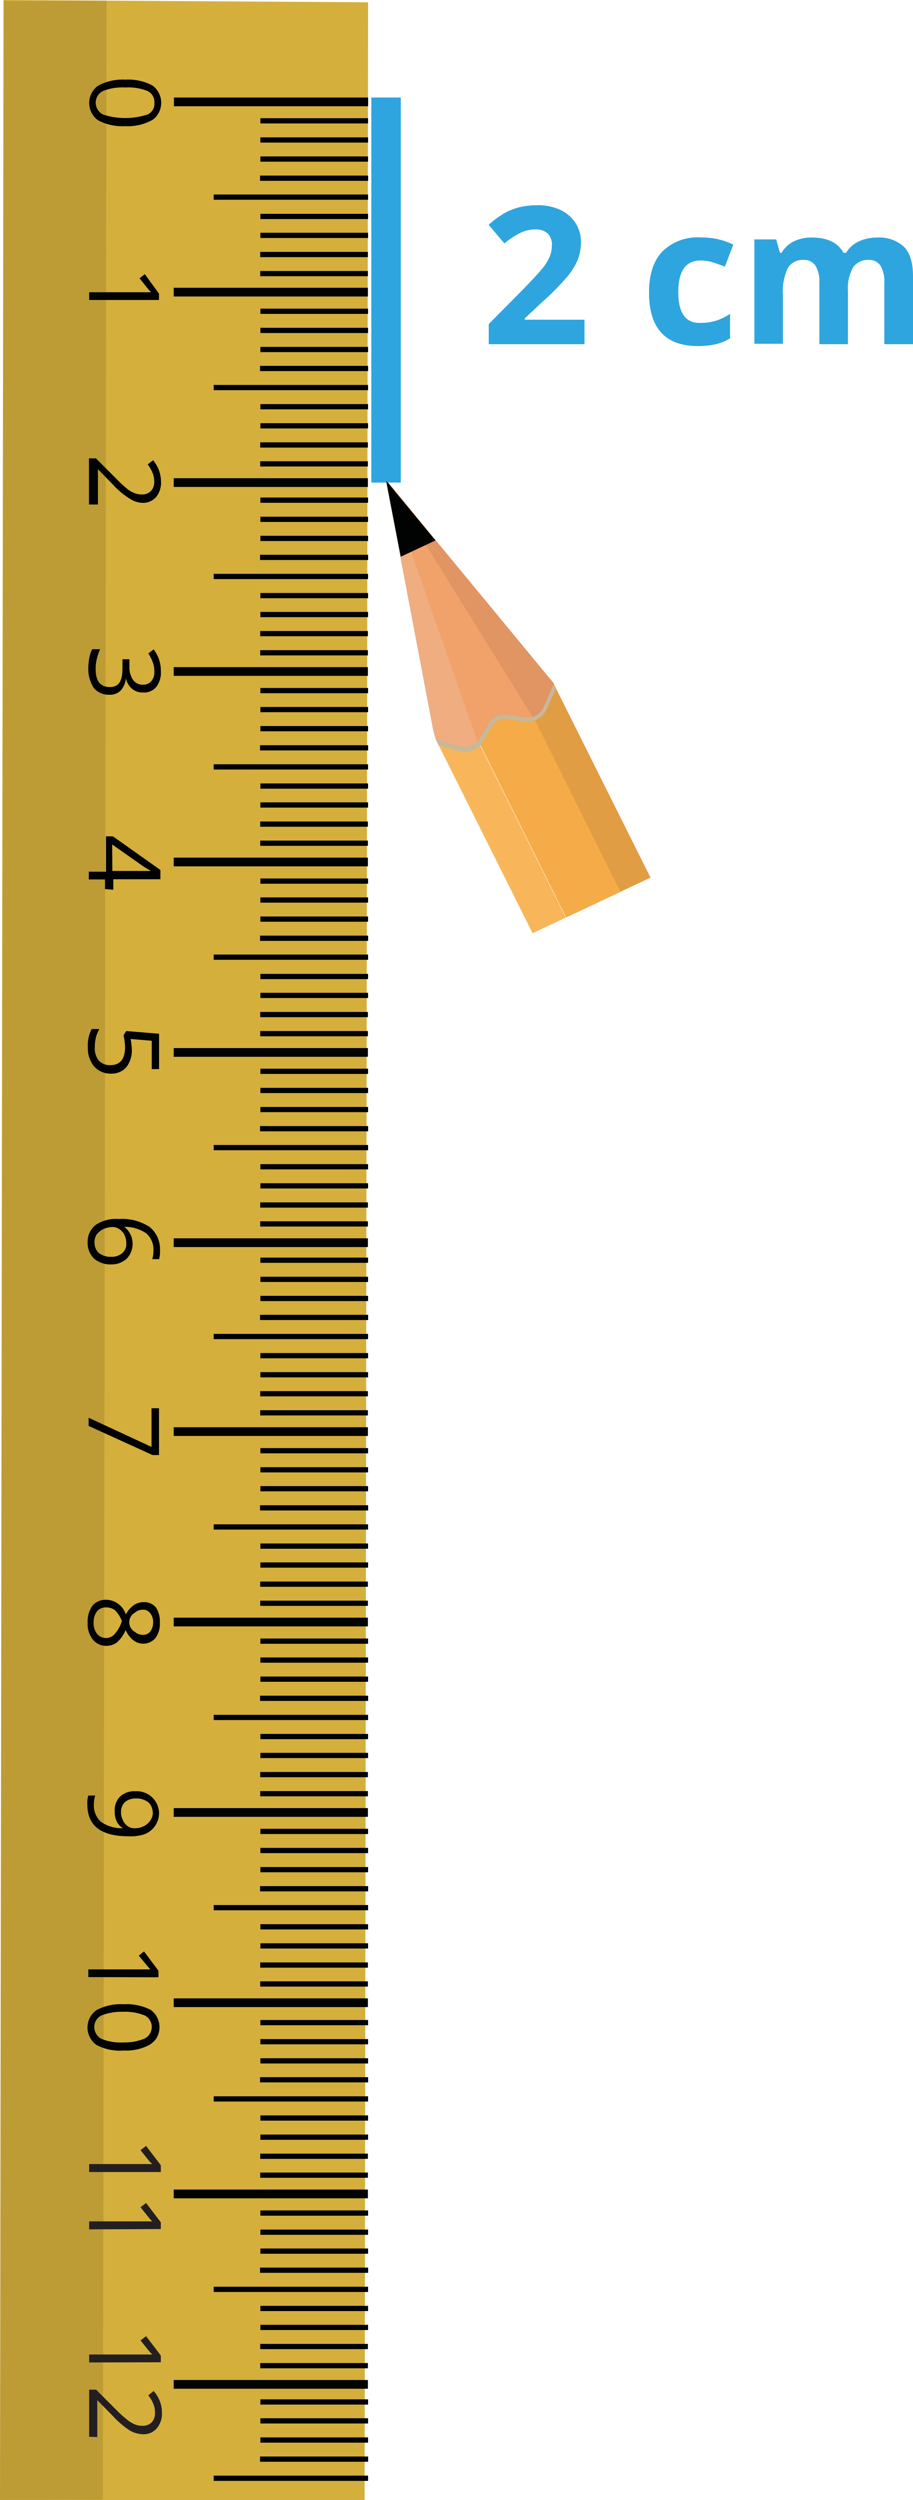 <svg xmlns="http://www.w3.org/2000/svg" width="54.7mm" height="149.68mm" viewBox="0 0 155.05 424.28">
  <defs>
    <style>
      .cls-1 {
        fill: #d4af3b;
      }

      .cls-2, .cls-3 {
        fill: #010202;
      }

      .cls-3 {
        opacity: 0.11;
        isolation: isolate;
      }

      .cls-4 {
        fill: #231f20;
      }

      .cls-5 {
        fill: none;
        stroke: #2ea5de;
        stroke-miterlimit: 10;
        stroke-width: 5px;
      }

      .cls-6 {
        fill: #2ea5de;
      }

      .cls-7 {
        fill: #f5ab48;
      }

      .cls-8 {
        fill: #f9b55a;
      }

      .cls-9 {
        fill: #e19d43;
      }

      .cls-10 {
        fill: #c8b89a;
      }

      .cls-11 {
        fill: #e09563;
      }

      .cls-12 {
        fill: #f1a16a;
      }

      .cls-13 {
        fill: #f0ad80;
      }
    </style>
  </defs>
  <g id="Слой_2" data-name="Слой 2">
    <g id="Слой_1-2" data-name="Слой 1">
      <g>
        <g>
          <polygon class="cls-1" points="62.51 0.39 61.92 424.28 0 424.28 0.59 0 62.51 0.39"/>
          <path class="cls-2" d="M21.27,21.41a8.73,8.73,0,0,1-4.62-1,3.61,3.61,0,0,1-.85-5,3,3,0,0,1,.92-.89,8.57,8.57,0,0,1,4.55-1,8.64,8.64,0,0,1,4.63,1,3.62,3.62,0,0,1,.82,5,2.86,2.86,0,0,1-.92.88A8.6,8.6,0,0,1,21.27,21.41Zm0-6.56a8.84,8.84,0,0,0-3.77.59,2.2,2.2,0,0,0-1,3h0a2.37,2.37,0,0,0,1,1,12.29,12.29,0,0,0,7.54,0,2,2,0,0,0,1.18-2,2.07,2.07,0,0,0-1.18-2A8.79,8.79,0,0,0,21.27,14.85Z"/>
          <path class="cls-2" d="M15.14,50.91V49.6H25.67l-.36-.36-1.61-2,.89-.72L27,49.83v1.08Z"/>
          <path class="cls-2" d="M15.11,85.62V77.79h1.18l3.28,3.28A23.3,23.3,0,0,0,21.64,83a4.52,4.52,0,0,0,1.21.69,3.46,3.46,0,0,0,1.28.23,2,2,0,0,0,1.5-.59,2.17,2.17,0,0,0,.56-1.61,3.6,3.6,0,0,0-.26-1.41,5.75,5.75,0,0,0-.85-1.48l.91-.72a5.64,5.64,0,0,1,1.35,3.61,3.82,3.82,0,0,1-.82,2.62,2.94,2.94,0,0,1-2.33,1A4.2,4.2,0,0,1,22,84.61a13.55,13.55,0,0,1-2.82-2.36l-2.55-2.63v6Z"/>
          <path class="cls-2" d="M24.26,117.52a2.61,2.61,0,0,1-1.87-.66,3,3,0,0,1-1-1.77h0a3.67,3.67,0,0,1-.92,2.13,2.62,2.62,0,0,1-1.94.69,3.27,3.27,0,0,1-2.62-1.18,5.94,5.94,0,0,1-.92-3.28,10.61,10.61,0,0,1,.17-1.77,6,6,0,0,1,.49-1.5H17a8.63,8.63,0,0,0-.56,1.67,6.88,6.88,0,0,0-.2,1.64c0,2.06.76,3.11,2.4,3.11s2.16-1.11,2.16-3.28v-1.44h1.18v1.31a3.73,3.73,0,0,0,.62,2.2,2,2,0,0,0,1.74.82,1.83,1.83,0,0,0,1.38-.63,2.35,2.35,0,0,0,.49-1.6,4.4,4.4,0,0,0-.23-1.48,7.44,7.44,0,0,0-.79-1.6l.89-.69a5.5,5.5,0,0,1,.92,1.7,5.94,5.94,0,0,1,.32,2,4,4,0,0,1-.82,2.72A2.67,2.67,0,0,1,24.26,117.52Z"/>
          <path class="cls-2" d="M17.83,150.89v-1.64H15.08v-1.31H18v-6h1.18l8.06,5.71v1.57h-8V151Zm1.25-3.08h6.55c-.42-.23-.85-.49-1.27-.76l-5.31-3.73Z"/>
          <path class="cls-2" d="M22.39,178.13a4.64,4.64,0,0,1-.95,3,3.28,3.28,0,0,1-2.56,1.08A3.68,3.68,0,0,1,16,181a4.76,4.76,0,0,1-1.08-3.27,5.91,5.91,0,0,1,.65-3.09h1.31a5.62,5.62,0,0,0-.59,1.41,7,7,0,0,0-.19,1.71,3.27,3.27,0,0,0,.68,2.23,2.52,2.52,0,0,0,1.94.78c1.67,0,2.49-1,2.52-3a11.06,11.06,0,0,0-.26-2.07l.46-.72,5.57.46v6H25.77v-4.81l-3.58-.3A16.7,16.7,0,0,1,22.39,178.13Z"/>
          <path class="cls-2" d="M20.16,206.88a8.59,8.59,0,0,1,5.28,1.37,4.88,4.88,0,0,1,1.73,4,4.15,4.15,0,0,1-.16,1.44H25.86a4.81,4.81,0,0,0,.2-1.41,3.65,3.65,0,0,0-1.21-2.95,6.33,6.33,0,0,0-3.74-1.12h0a3.66,3.66,0,0,1,.43,5.38,3.76,3.76,0,0,1-2.66,1,4.29,4.29,0,0,1-2.92-1,3.74,3.74,0,0,1-1.08-2.78,3.59,3.59,0,0,1,1.41-2.95A6.15,6.15,0,0,1,20.16,206.88Zm-4.1,4a2.32,2.32,0,0,0,.72,1.77,3.32,3.32,0,0,0,2.1.65,2.75,2.75,0,0,0,1.87-.62,2,2,0,0,0,.69-1.74,3.12,3.12,0,0,0-.3-1.34,2.34,2.34,0,0,0-.88-1,2,2,0,0,0-1.08-.36,3.89,3.89,0,0,0-1.58.33,3.32,3.32,0,0,0-1.18.92,2.66,2.66,0,0,0-.39,1.38Z"/>
          <path class="cls-2" d="M15.05,240.61l10.68,4.95V239H27v7.94H25.9L15.05,242Z"/>
          <path class="cls-2" d="M27.14,275.39a4,4,0,0,1-.75,2.62,2.72,2.72,0,0,1-3.71.39,4.35,4.35,0,0,1-1.34-1.77,5.65,5.65,0,0,1-1.44,2.07,2.87,2.87,0,0,1-1.77.62,2.93,2.93,0,0,1-2.36-1.05,4.29,4.29,0,0,1-.89-2.85,4.67,4.67,0,0,1,.82-2.92,3,3,0,0,1,2.39-1A3.58,3.58,0,0,1,21.37,274a4.46,4.46,0,0,1,1.38-1.61,3,3,0,0,1,1.64-.49,2.58,2.58,0,0,1,2.1.92A4.23,4.23,0,0,1,27.14,275.39ZM18,272.8a1.83,1.83,0,0,0-1.54.69,2.94,2.94,0,0,0-.56,1.9,2.83,2.83,0,0,0,.59,1.9,1.95,1.95,0,0,0,3,0,5.62,5.62,0,0,0,1.21-2.19,5.74,5.74,0,0,0-1.15-1.81A2.48,2.48,0,0,0,18,272.8Zm8,2.59a2.34,2.34,0,0,0-.49-1.61,1.51,1.51,0,0,0-1.31-.59,2,2,0,0,0-1.28.49,1.87,1.87,0,0,0,0,3.28,1.92,1.92,0,0,0,1.31.49,1.49,1.49,0,0,0,1.31-.59,2.53,2.53,0,0,0,.46-1.6Z"/>
          <path class="cls-2" d="M21.83,311.64c-4.69,0-7-1.8-7-5.4a4.52,4.52,0,0,1,.16-1.51h1.18a4.5,4.5,0,0,0-.23,1.51,3.68,3.68,0,0,0,1.21,2.95,6.13,6.13,0,0,0,3.71,1.08h0a2.85,2.85,0,0,1-1.05-1.18,3.72,3.72,0,0,1-.33-1.67,3.29,3.29,0,0,1,.92-2.53A3.58,3.58,0,0,1,23,304a3.78,3.78,0,0,1,4,3.48h0a3.83,3.83,0,0,1-2.43,3.8A7.5,7.5,0,0,1,21.83,311.64Zm4.1-4a2.29,2.29,0,0,0-.75-1.77,3.32,3.32,0,0,0-2.1-.65,2.91,2.91,0,0,0-1.84.59,2.35,2.35,0,0,0-.69,1.77,2.83,2.83,0,0,0,.33,1.34,2.21,2.21,0,0,0,.82,1,1.89,1.89,0,0,0,1.08.36,3.31,3.31,0,0,0,1.58-.33A2.84,2.84,0,0,0,25.5,309a2.38,2.38,0,0,0,.46-1.41Z"/>
          <g>
            <path class="cls-2" d="M15,335.54v-1.31H25.54l-.36-.39-1.61-1.94.88-.72,2.46,3.28v1.11Z"/>
            <path class="cls-2" d="M21,348a8.41,8.41,0,0,1-4.62-.95,3.62,3.62,0,0,1,0-5.9,8.62,8.62,0,0,1,4.59-1,9,9,0,0,1,4.62.95,3.64,3.64,0,0,1,.82,5.05,5,5,0,0,1-1,.88A8.46,8.46,0,0,1,21,348Zm0-6.56a9,9,0,0,0-3.8.62,2.19,2.19,0,0,0-.95,2.95,2.26,2.26,0,0,0,.95,1,8.81,8.81,0,0,0,3.77.62,8.88,8.88,0,0,0,3.6-.66,2.22,2.22,0,0,0,.95-3,2.11,2.11,0,0,0-.95-.92,8.81,8.81,0,0,0-3.77-.62Z"/>
          </g>
          <polygon class="cls-3" points="18.09 0.11 17.47 424.22 0 424.28 0.66 0.17 18.09 0.11"/>
          <rect class="cls-2" x="29.54" y="16.55" width="32.98" height="1.48"/>
          <rect class="cls-2" x="44.22" y="20.06" width="18.29" height="0.89"/>
          <rect class="cls-2" x="44.22" y="23.31" width="18.29" height="0.89"/>
          <rect class="cls-2" x="44.22" y="26.55" width="18.29" height="0.89"/>
          <rect class="cls-2" x="44.16" y="29.8" width="18.36" height="0.89"/>
          <rect class="cls-2" x="36.29" y="33.01" width="26.22" height="0.89"/>
          <rect class="cls-2" x="44.22" y="39.5" width="18.29" height="0.89"/>
          <rect class="cls-2" x="44.19" y="42.75" width="18.29" height="0.89"/>
          <rect class="cls-2" x="44.19" y="45.99" width="18.29" height="0.89"/>
          <rect class="cls-2" x="44.22" y="36.29" width="18.29" height="0.89"/>
          <rect class="cls-2" x="29.5" y="48.84" width="32.98" height="1.48"/>
          <rect class="cls-2" x="44.22" y="52.38" width="18.29" height="0.89"/>
          <rect class="cls-2" x="44.22" y="55.63" width="18.29" height="0.89"/>
          <rect class="cls-2" x="44.22" y="58.87" width="18.29" height="0.89"/>
          <rect class="cls-2" x="44.16" y="62.09" width="18.36" height="0.89"/>
          <rect class="cls-2" x="36.29" y="65.33" width="26.22" height="0.89"/>
          <rect class="cls-2" x="44.22" y="71.82" width="18.29" height="0.89"/>
          <rect class="cls-2" x="44.19" y="75.07" width="18.29" height="0.89"/>
          <rect class="cls-2" x="44.19" y="78.28" width="18.29" height="0.89"/>
          <rect class="cls-2" x="44.22" y="68.58" width="18.29" height="0.89"/>
          <rect class="cls-2" x="29.5" y="81.16" width="32.98" height="1.48"/>
          <rect class="cls-2" x="44.22" y="84.44" width="18.29" height="0.89"/>
          <rect class="cls-2" x="44.22" y="87.69" width="18.29" height="0.89"/>
          <rect class="cls-2" x="44.22" y="90.93" width="18.29" height="0.89"/>
          <rect class="cls-2" x="44.16" y="94.15" width="18.36" height="0.89"/>
          <rect class="cls-2" x="36.29" y="97.39" width="26.22" height="0.89"/>
          <rect class="cls-2" x="44.22" y="103.85" width="18.29" height="0.89"/>
          <rect class="cls-2" x="44.19" y="107.09" width="18.29" height="0.89"/>
          <rect class="cls-2" x="44.19" y="110.34" width="18.29" height="0.89"/>
          <rect class="cls-2" x="44.22" y="100.64" width="18.29" height="0.89"/>
          <rect class="cls-2" x="29.5" y="113.22" width="32.98" height="1.48"/>
          <rect class="cls-2" x="44.22" y="116.76" width="18.29" height="0.89"/>
          <rect class="cls-2" x="44.22" y="119.98" width="18.29" height="0.89"/>
          <rect class="cls-2" x="44.22" y="123.22" width="18.29" height="0.89"/>
          <rect class="cls-2" x="44.16" y="126.47" width="18.36" height="0.89"/>
          <rect class="cls-2" x="36.29" y="129.71" width="26.22" height="0.89"/>
          <rect class="cls-2" x="44.22" y="136.17" width="18.29" height="0.89"/>
          <rect class="cls-2" x="44.19" y="139.42" width="18.29" height="0.89"/>
          <rect class="cls-2" x="44.19" y="142.66" width="18.29" height="0.89"/>
          <rect class="cls-2" x="44.22" y="132.96" width="18.29" height="0.89"/>
          <rect class="cls-2" x="29.5" y="145.55" width="32.98" height="1.48"/>
          <rect class="cls-2" x="44.22" y="149.09" width="18.29" height="0.89"/>
          <rect class="cls-2" x="44.22" y="152.3" width="18.29" height="0.89"/>
          <rect class="cls-2" x="44.22" y="155.54" width="18.29" height="0.89"/>
          <rect class="cls-2" x="44.16" y="158.79" width="18.36" height="0.89"/>
          <rect class="cls-2" x="36.29" y="162" width="26.22" height="0.89"/>
          <rect class="cls-2" x="44.22" y="168.49" width="18.29" height="0.89"/>
          <rect class="cls-2" x="44.19" y="171.74" width="18.29" height="0.89"/>
          <rect class="cls-2" x="44.19" y="174.98" width="18.29" height="0.89"/>
          <rect class="cls-2" x="44.22" y="165.28" width="18.29" height="0.89"/>
          <rect class="cls-2" x="29.5" y="177.87" width="32.98" height="1.48"/>
          <rect class="cls-2" x="44.22" y="181.37" width="18.29" height="0.89"/>
          <rect class="cls-2" x="44.22" y="184.62" width="18.29" height="0.89"/>
          <rect class="cls-2" x="44.22" y="187.86" width="18.29" height="0.89"/>
          <rect class="cls-2" x="44.16" y="191.11" width="18.36" height="0.89"/>
          <rect class="cls-2" x="36.29" y="194.32" width="26.22" height="0.89"/>
          <rect class="cls-2" x="44.22" y="200.81" width="18.29" height="0.89"/>
          <rect class="cls-2" x="44.19" y="204.06" width="18.29" height="0.89"/>
          <rect class="cls-2" x="44.19" y="207.27" width="18.29" height="0.89"/>
          <rect class="cls-2" x="44.22" y="197.57" width="18.29" height="0.89"/>
          <rect class="cls-2" x="29.5" y="210.16" width="32.98" height="1.48"/>
          <rect class="cls-2" x="44.22" y="213.43" width="18.29" height="0.89"/>
          <rect class="cls-2" x="44.22" y="216.68" width="18.29" height="0.89"/>
          <rect class="cls-2" x="44.22" y="219.92" width="18.29" height="0.89"/>
          <rect class="cls-2" x="44.16" y="223.14" width="18.36" height="0.89"/>
          <rect class="cls-2" x="36.29" y="226.38" width="26.22" height="0.89"/>
          <rect class="cls-2" x="44.22" y="232.87" width="18.29" height="0.89"/>
          <rect class="cls-2" x="44.19" y="236.09" width="18.29" height="0.89"/>
          <rect class="cls-2" x="44.19" y="239.33" width="18.29" height="0.89"/>
          <rect class="cls-2" x="44.22" y="229.63" width="18.29" height="0.89"/>
          <rect class="cls-2" x="29.5" y="242.22" width="32.98" height="1.48"/>
          <rect class="cls-2" x="44.22" y="245.76" width="18.29" height="0.89"/>
          <rect class="cls-2" x="44.22" y="249" width="18.29" height="0.89"/>
          <rect class="cls-2" x="44.22" y="252.21" width="18.29" height="0.89"/>
          <rect class="cls-2" x="44.16" y="255.46" width="18.36" height="0.89"/>
          <rect class="cls-2" x="36.29" y="258.7" width="26.22" height="0.89"/>
          <rect class="cls-2" x="44.22" y="265.16" width="18.29" height="0.89"/>
          <rect class="cls-2" x="44.19" y="268.41" width="18.29" height="0.89"/>
          <rect class="cls-2" x="44.19" y="271.65" width="18.29" height="0.89"/>
          <rect class="cls-2" x="44.22" y="261.95" width="18.29" height="0.89"/>
          <rect class="cls-2" x="29.5" y="274.54" width="32.98" height="1.48"/>
          <rect class="cls-2" x="44.22" y="278.08" width="18.29" height="0.89"/>
          <rect class="cls-2" x="44.22" y="281.29" width="18.29" height="0.89"/>
          <rect class="cls-2" x="44.22" y="284.53" width="18.29" height="0.89"/>
          <rect class="cls-2" x="44.16" y="287.78" width="18.36" height="0.89"/>
          <rect class="cls-2" x="36.29" y="291.03" width="26.22" height="0.89"/>
          <rect class="cls-2" x="44.22" y="297.48" width="18.29" height="0.89"/>
          <rect class="cls-2" x="44.19" y="300.73" width="18.29" height="0.89"/>
          <rect class="cls-2" x="44.19" y="303.97" width="18.29" height="0.89"/>
          <rect class="cls-2" x="44.22" y="294.27" width="18.29" height="0.89"/>
          <rect class="cls-2" x="29.5" y="306.86" width="32.98" height="1.48"/>
          <rect class="cls-2" x="44.22" y="310.37" width="18.29" height="0.89"/>
          <rect class="cls-2" x="44.22" y="313.61" width="18.29" height="0.89"/>
          <rect class="cls-2" x="44.22" y="316.86" width="18.29" height="0.89"/>
          <rect class="cls-2" x="44.16" y="320.1" width="18.36" height="0.89"/>
          <rect class="cls-2" x="36.29" y="323.31" width="26.22" height="0.89"/>
          <rect class="cls-2" x="44.22" y="329.8" width="18.29" height="0.89"/>
          <rect class="cls-2" x="44.19" y="333.05" width="18.29" height="0.89"/>
          <rect class="cls-2" x="44.19" y="336.26" width="18.29" height="0.89"/>
          <rect class="cls-2" x="44.22" y="326.56" width="18.29" height="0.89"/>
          <rect class="cls-2" x="29.5" y="339.15" width="32.98" height="1.48"/>
          <rect class="cls-2" x="44.22" y="342.82" width="18.29" height="0.89"/>
          <rect class="cls-2" x="44.22" y="346.06" width="18.29" height="0.89"/>
          <rect class="cls-2" x="44.22" y="349.31" width="18.29" height="0.89"/>
          <rect class="cls-2" x="44.16" y="352.52" width="18.36" height="0.89"/>
          <rect class="cls-2" x="36.29" y="355.77" width="26.22" height="0.89"/>
          <rect class="cls-2" x="44.22" y="362.26" width="18.29" height="0.89"/>
          <rect class="cls-2" x="44.19" y="365.5" width="18.29" height="0.89"/>
          <rect class="cls-2" x="44.19" y="368.71" width="18.29" height="0.89"/>
          <rect class="cls-2" x="44.22" y="359.01" width="18.29" height="0.89"/>
          <rect class="cls-2" x="29.5" y="371.6" width="32.98" height="1.48"/>
          <rect class="cls-2" x="44.22" y="375.14" width="18.29" height="0.89"/>
          <rect class="cls-2" x="44.22" y="378.39" width="18.29" height="0.89"/>
          <rect class="cls-2" x="44.22" y="381.6" width="18.29" height="0.89"/>
          <rect class="cls-2" x="44.16" y="384.84" width="18.36" height="0.89"/>
          <rect class="cls-2" x="36.29" y="388.09" width="26.22" height="0.89"/>
          <rect class="cls-2" x="44.22" y="394.55" width="18.29" height="0.89"/>
          <rect class="cls-2" x="44.19" y="397.79" width="18.29" height="0.89"/>
          <rect class="cls-2" x="44.19" y="401.04" width="18.29" height="0.89"/>
          <rect class="cls-2" x="44.22" y="391.33" width="18.29" height="0.89"/>
          <rect class="cls-2" x="29.5" y="403.92" width="32.98" height="1.48"/>
          <rect class="cls-2" x="44.22" y="407.2" width="18.29" height="0.89"/>
          <rect class="cls-2" x="44.22" y="410.41" width="18.29" height="0.89"/>
          <rect class="cls-2" x="44.22" y="413.66" width="18.29" height="0.89"/>
          <rect class="cls-2" x="44.16" y="416.9" width="18.36" height="0.89"/>
          <rect class="cls-2" x="36.29" y="420.15" width="26.22" height="0.89"/>
          <g>
            <path class="cls-4" d="M15.14,368.62v-1.35H25.86l-.39-.36-1.61-2,.95-.72,2.5,3.28v1.15Z"/>
            <path class="cls-4" d="M15.14,378.35V377H25.86l-.39-.4-1.61-2,.95-.72,2.5,3.28v1.14Z"/>
          </g>
          <g>
            <path class="cls-4" d="M15.14,400.94v-1.35H25.86l-.39-.39-1.61-2,.95-.72,2.5,3.28v1.15Z"/>
            <path class="cls-4" d="M15.14,413.56v-8h1.18l3.28,3.28a19.9,19.9,0,0,0,2.1,1.9,5.69,5.69,0,0,0,1.21.72,3.48,3.48,0,0,0,1.31.23,2.12,2.12,0,0,0,1.55-.59,2.32,2.32,0,0,0,.55-1.64,3.75,3.75,0,0,0-.26-1.44,6.34,6.34,0,0,0-.88-1.51l.91-.72a5.44,5.44,0,0,1,1.41,3.64,3.82,3.82,0,0,1-.88,2.69,2.86,2.86,0,0,1-2.36,1,4.61,4.61,0,0,1-2.26-.66A15.41,15.41,0,0,1,19.14,410l-2.62-2.66v6.26Z"/>
          </g>
        </g>
        <line class="cls-5" x1="65.56" y1="16.55" x2="65.56" y2="81.9"/>
        <g>
          <path class="cls-6" d="M99.26,58.41H83V55l5.84-5.9q2.58-2.66,3.38-3.68a8.36,8.36,0,0,0,1.15-1.9,4.9,4.9,0,0,0,.35-1.81A2.67,2.67,0,0,0,93,39.61a3,3,0,0,0-2.06-.68,6,6,0,0,0-2.63.62,13,13,0,0,0-2.65,1.77l-2.68-3.17a18,18,0,0,1,2.85-2.07,10.7,10.7,0,0,1,2.47-.93,13,13,0,0,1,3-.32,8.89,8.89,0,0,1,3.85.79,6.15,6.15,0,0,1,2.59,2.23,5.92,5.92,0,0,1,.92,3.27,8.15,8.15,0,0,1-.56,3A11.51,11.51,0,0,1,96.3,47a42.42,42.42,0,0,1-4.18,4.22l-3,2.81v.23H99.26Z"/>
          <path class="cls-6" d="M118.52,58.73q-8.3,0-8.3-9.11c0-3,.75-5.33,2.26-6.93A8.48,8.48,0,0,1,119,40.3a12.25,12.25,0,0,1,5.53,1.21l-1.43,3.75c-.76-.31-1.47-.56-2.13-.76a7,7,0,0,0-2-.29q-3.78,0-3.78,5.37T119,54.8a8.58,8.58,0,0,0,2.59-.37,9.42,9.42,0,0,0,2.39-1.17v4.15a7.82,7.82,0,0,1-2.38,1A13.39,13.39,0,0,1,118.52,58.73Z"/>
          <path class="cls-6" d="M144,58.41h-4.85V48a5.22,5.22,0,0,0-.65-2.89,2.26,2.26,0,0,0-2-1,2.91,2.91,0,0,0-2.7,1.37,9,9,0,0,0-.84,4.5v8.36h-4.85V40.63h3.7l.65,2.28h.27A4.94,4.94,0,0,1,134.74,41a6.74,6.74,0,0,1,3.1-.69c2.66,0,4.47.87,5.41,2.61h.43A4.83,4.83,0,0,1,145.79,41a7.07,7.07,0,0,1,3.14-.68,6.17,6.17,0,0,1,4.57,1.55q1.55,1.55,1.55,5V58.41h-4.87V48a5.22,5.22,0,0,0-.64-2.89,2.26,2.26,0,0,0-2-1,3,3,0,0,0-2.66,1.27,7.2,7.2,0,0,0-.88,4Z"/>
        </g>
        <g>
          <polyline class="cls-7" points="105.42 151.34 88.25 116.86 78.98 121.22 96.15 155.71"/>
          <polyline class="cls-8" points="96.09 155.72 78.91 121.23 73.64 123.71 73.99 125.45 90.45 158.38"/>
          <polyline class="cls-9" points="110.48 148.94 94.03 116.04 92.88 114.66 88.17 116.87 105.36 151.35"/>
          <path class="cls-10" d="M74,125.45l.45,1,3.24,1a3.92,3.92,0,0,0,2.8-.21,5,5,0,0,0,1-.62l.18-.25a3.93,3.93,0,0,0,.52-.76l1.45-2.47A2.3,2.3,0,0,1,86,122l2.71.5a3.73,3.73,0,0,0,1.93-.15h0l.34-.13a3.92,3.92,0,0,0,1.93-2L94.35,117l-.44-.95-1.15-1.38L73.83,91.72l-8.27-10,8,42.2Z"/>
          <path class="cls-11" d="M74,125.45l3.93,1.2a3.17,3.17,0,0,0,3.17-.84,2.31,2.31,0,0,0,.42-.6L83,122.74a3.15,3.15,0,0,1,3.26-1.48l2.7.5a3.49,3.49,0,0,0,1.54-.11,3.14,3.14,0,0,0,1.89-1.75L94.08,116l-1.15-1.38L74,91.69,65.74,81.63l8,42.21Z"/>
          <path class="cls-12" d="M81.08,125.83a2.44,2.44,0,0,0,.42-.59l1.44-2.48a3.16,3.16,0,0,1,3.26-1.48l2.71.5a3.5,3.5,0,0,0,1.54-.11L65.6,81.6Z"/>
          <path class="cls-13" d="M74,125.45l3.93,1.2a3.17,3.17,0,0,0,3.17-.84L79.4,121,65.6,81.57l8,42.2Z"/>
          <polygon class="cls-2" points="68.06 94.48 73.95 91.72 65.58 81.59 68.06 94.48"/>
        </g>
      </g>
    </g>
  </g>
</svg>
